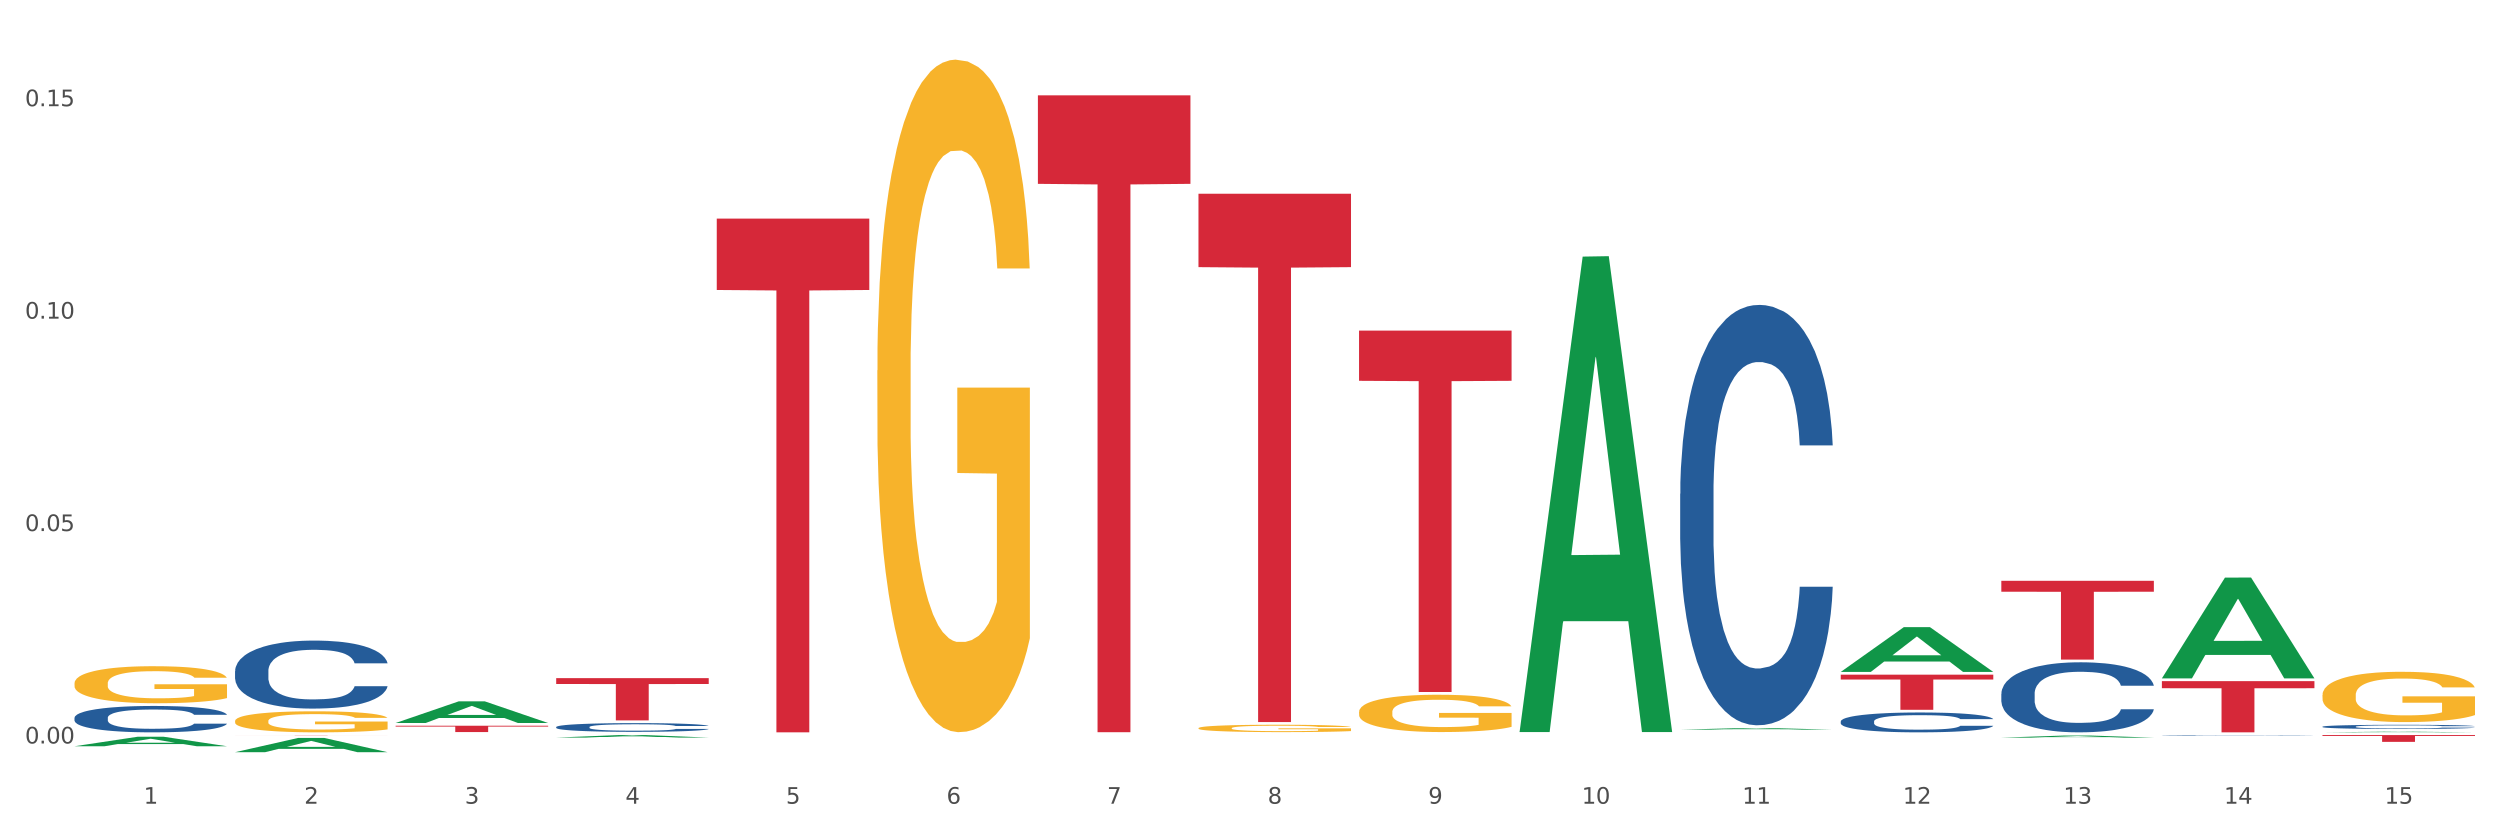<?xml version="1.0" encoding="utf-8" standalone="no"?>
<!DOCTYPE svg PUBLIC "-//W3C//DTD SVG 1.1//EN"
  "http://www.w3.org/Graphics/SVG/1.1/DTD/svg11.dtd">
<svg xmlns:xlink="http://www.w3.org/1999/xlink" width="1080pt" height="360pt" viewBox="0 0 1080 360" xmlns="http://www.w3.org/2000/svg" version="1.1">
 <rect x="0" y="0" width="1080" height="360" fill="#333333" stroke="none"/>
 <defs>
  <style type="text/css">*{stroke-linejoin: round; stroke-linecap: butt}</style>
 </defs>
 <g id="figure_1">
  <g id="patch_1">
   <path d="M 0 360 
L 1080 360 
L 1080 0 
L 0 0 
z
" style="fill: #ffffff; stroke: #ffffff; stroke-linejoin: miter"/>
  </g>
  <g id="axes_1">
   <g id="matplotlib.axis_1">
    <g id="xtick_1">
     <g id="text_1">
      <!-- 1 -->
      <g style="fill: #4d4d4d" transform="translate(62.07 347.204) scale(0.096 -0.096)">
       <defs>
        <path id="DejaVuSans-31" d="M 794 531 
L 1825 531 
L 1825 4091 
L 703 3866 
L 703 4441 
L 1819 4666 
L 2450 4666 
L 2450 531 
L 3481 531 
L 3481 0 
L 794 0 
L 794 531 
z
" transform="scale(0.016)"/>
       </defs>
       <use xlink:href="#DejaVuSans-31"/>
      </g>
     </g>
    </g>
    <g id="xtick_2">
     <g id="text_2">
      <!-- 2 -->
      <g style="fill: #4d4d4d" transform="translate(131.436 347.204) scale(0.096 -0.096)">
       <defs>
        <path id="DejaVuSans-32" d="M 1228 531 
L 3431 531 
L 3431 0 
L 469 0 
L 469 531 
Q 828 903 1448 1529 
Q 2069 2156 2228 2338 
Q 2531 2678 2651 2914 
Q 2772 3150 2772 3378 
Q 2772 3750 2511 3984 
Q 2250 4219 1831 4219 
Q 1534 4219 1204 4116 
Q 875 4013 500 3803 
L 500 4441 
Q 881 4594 1212 4672 
Q 1544 4750 1819 4750 
Q 2544 4750 2975 4387 
Q 3406 4025 3406 3419 
Q 3406 3131 3298 2873 
Q 3191 2616 2906 2266 
Q 2828 2175 2409 1742 
Q 1991 1309 1228 531 
z
" transform="scale(0.016)"/>
       </defs>
       <use xlink:href="#DejaVuSans-32"/>
      </g>
     </g>
    </g>
    <g id="xtick_3">
     <g id="text_3">
      <!-- 3 -->
      <g style="fill: #4d4d4d" transform="translate(200.802 347.204) scale(0.096 -0.096)">
       <defs>
        <path id="DejaVuSans-33" d="M 2597 2516 
Q 3050 2419 3304 2112 
Q 3559 1806 3559 1356 
Q 3559 666 3084 287 
Q 2609 -91 1734 -91 
Q 1441 -91 1130 -33 
Q 819 25 488 141 
L 488 750 
Q 750 597 1062 519 
Q 1375 441 1716 441 
Q 2309 441 2620 675 
Q 2931 909 2931 1356 
Q 2931 1769 2642 2001 
Q 2353 2234 1838 2234 
L 1294 2234 
L 1294 2753 
L 1863 2753 
Q 2328 2753 2575 2939 
Q 2822 3125 2822 3475 
Q 2822 3834 2567 4026 
Q 2313 4219 1838 4219 
Q 1578 4219 1281 4162 
Q 984 4106 628 3988 
L 628 4550 
Q 988 4650 1302 4700 
Q 1616 4750 1894 4750 
Q 2613 4750 3031 4423 
Q 3450 4097 3450 3541 
Q 3450 3153 3228 2886 
Q 3006 2619 2597 2516 
z
" transform="scale(0.016)"/>
       </defs>
       <use xlink:href="#DejaVuSans-33"/>
      </g>
     </g>
    </g>
    <g id="xtick_4">
     <g id="text_4">
      <!-- 4 -->
      <g style="fill: #4d4d4d" transform="translate(270.169 347.204) scale(0.096 -0.096)">
       <defs>
        <path id="DejaVuSans-34" d="M 2419 4116 
L 825 1625 
L 2419 1625 
L 2419 4116 
z
M 2253 4666 
L 3047 4666 
L 3047 1625 
L 3713 1625 
L 3713 1100 
L 3047 1100 
L 3047 0 
L 2419 0 
L 2419 1100 
L 313 1100 
L 313 1709 
L 2253 4666 
z
" transform="scale(0.016)"/>
       </defs>
       <use xlink:href="#DejaVuSans-34"/>
      </g>
     </g>
    </g>
    <g id="xtick_5">
     <g id="text_5">
      <!-- 5 -->
      <g style="fill: #4d4d4d" transform="translate(339.535 347.204) scale(0.096 -0.096)">
       <defs>
        <path id="DejaVuSans-35" d="M 691 4666 
L 3169 4666 
L 3169 4134 
L 1269 4134 
L 1269 2991 
Q 1406 3038 1543 3061 
Q 1681 3084 1819 3084 
Q 2600 3084 3056 2656 
Q 3513 2228 3513 1497 
Q 3513 744 3044 326 
Q 2575 -91 1722 -91 
Q 1428 -91 1123 -41 
Q 819 9 494 109 
L 494 744 
Q 775 591 1075 516 
Q 1375 441 1709 441 
Q 2250 441 2565 725 
Q 2881 1009 2881 1497 
Q 2881 1984 2565 2268 
Q 2250 2553 1709 2553 
Q 1456 2553 1204 2497 
Q 953 2441 691 2322 
L 691 4666 
z
" transform="scale(0.016)"/>
       </defs>
       <use xlink:href="#DejaVuSans-35"/>
      </g>
     </g>
    </g>
    <g id="xtick_6">
     <g id="text_6">
      <!-- 6 -->
      <g style="fill: #4d4d4d" transform="translate(408.901 347.204) scale(0.096 -0.096)">
       <defs>
        <path id="DejaVuSans-36" d="M 2113 2584 
Q 1688 2584 1439 2293 
Q 1191 2003 1191 1497 
Q 1191 994 1439 701 
Q 1688 409 2113 409 
Q 2538 409 2786 701 
Q 3034 994 3034 1497 
Q 3034 2003 2786 2293 
Q 2538 2584 2113 2584 
z
M 3366 4563 
L 3366 3988 
Q 3128 4100 2886 4159 
Q 2644 4219 2406 4219 
Q 1781 4219 1451 3797 
Q 1122 3375 1075 2522 
Q 1259 2794 1537 2939 
Q 1816 3084 2150 3084 
Q 2853 3084 3261 2657 
Q 3669 2231 3669 1497 
Q 3669 778 3244 343 
Q 2819 -91 2113 -91 
Q 1303 -91 875 529 
Q 447 1150 447 2328 
Q 447 3434 972 4092 
Q 1497 4750 2381 4750 
Q 2619 4750 2861 4703 
Q 3103 4656 3366 4563 
z
" transform="scale(0.016)"/>
       </defs>
       <use xlink:href="#DejaVuSans-36"/>
      </g>
     </g>
    </g>
    <g id="xtick_7">
     <g id="text_7">
      <!-- 7 -->
      <g style="fill: #4d4d4d" transform="translate(478.267 347.204) scale(0.096 -0.096)">
       <defs>
        <path id="DejaVuSans-37" d="M 525 4666 
L 3525 4666 
L 3525 4397 
L 1831 0 
L 1172 0 
L 2766 4134 
L 525 4134 
L 525 4666 
z
" transform="scale(0.016)"/>
       </defs>
       <use xlink:href="#DejaVuSans-37"/>
      </g>
     </g>
    </g>
    <g id="xtick_8">
     <g id="text_8">
      <!-- 8 -->
      <g style="fill: #4d4d4d" transform="translate(547.634 347.204) scale(0.096 -0.096)">
       <defs>
        <path id="DejaVuSans-38" d="M 2034 2216 
Q 1584 2216 1326 1975 
Q 1069 1734 1069 1313 
Q 1069 891 1326 650 
Q 1584 409 2034 409 
Q 2484 409 2743 651 
Q 3003 894 3003 1313 
Q 3003 1734 2745 1975 
Q 2488 2216 2034 2216 
z
M 1403 2484 
Q 997 2584 770 2862 
Q 544 3141 544 3541 
Q 544 4100 942 4425 
Q 1341 4750 2034 4750 
Q 2731 4750 3128 4425 
Q 3525 4100 3525 3541 
Q 3525 3141 3298 2862 
Q 3072 2584 2669 2484 
Q 3125 2378 3379 2068 
Q 3634 1759 3634 1313 
Q 3634 634 3220 271 
Q 2806 -91 2034 -91 
Q 1263 -91 848 271 
Q 434 634 434 1313 
Q 434 1759 690 2068 
Q 947 2378 1403 2484 
z
M 1172 3481 
Q 1172 3119 1398 2916 
Q 1625 2713 2034 2713 
Q 2441 2713 2670 2916 
Q 2900 3119 2900 3481 
Q 2900 3844 2670 4047 
Q 2441 4250 2034 4250 
Q 1625 4250 1398 4047 
Q 1172 3844 1172 3481 
z
" transform="scale(0.016)"/>
       </defs>
       <use xlink:href="#DejaVuSans-38"/>
      </g>
     </g>
    </g>
    <g id="xtick_9">
     <g id="text_9">
      <!-- 9 -->
      <g style="fill: #4d4d4d" transform="translate(617 347.204) scale(0.096 -0.096)">
       <defs>
        <path id="DejaVuSans-39" d="M 703 97 
L 703 672 
Q 941 559 1184 500 
Q 1428 441 1663 441 
Q 2288 441 2617 861 
Q 2947 1281 2994 2138 
Q 2813 1869 2534 1725 
Q 2256 1581 1919 1581 
Q 1219 1581 811 2004 
Q 403 2428 403 3163 
Q 403 3881 828 4315 
Q 1253 4750 1959 4750 
Q 2769 4750 3195 4129 
Q 3622 3509 3622 2328 
Q 3622 1225 3098 567 
Q 2575 -91 1691 -91 
Q 1453 -91 1209 -44 
Q 966 3 703 97 
z
M 1959 2075 
Q 2384 2075 2632 2365 
Q 2881 2656 2881 3163 
Q 2881 3666 2632 3958 
Q 2384 4250 1959 4250 
Q 1534 4250 1286 3958 
Q 1038 3666 1038 3163 
Q 1038 2656 1286 2365 
Q 1534 2075 1959 2075 
z
" transform="scale(0.016)"/>
       </defs>
       <use xlink:href="#DejaVuSans-39"/>
      </g>
     </g>
    </g>
    <g id="xtick_10">
     <g id="text_10">
      <!-- 10 -->
      <g style="fill: #4d4d4d" transform="translate(683.312 347.204) scale(0.096 -0.096)">
       <defs>
        <path id="DejaVuSans-30" d="M 2034 4250 
Q 1547 4250 1301 3770 
Q 1056 3291 1056 2328 
Q 1056 1369 1301 889 
Q 1547 409 2034 409 
Q 2525 409 2770 889 
Q 3016 1369 3016 2328 
Q 3016 3291 2770 3770 
Q 2525 4250 2034 4250 
z
M 2034 4750 
Q 2819 4750 3233 4129 
Q 3647 3509 3647 2328 
Q 3647 1150 3233 529 
Q 2819 -91 2034 -91 
Q 1250 -91 836 529 
Q 422 1150 422 2328 
Q 422 3509 836 4129 
Q 1250 4750 2034 4750 
z
" transform="scale(0.016)"/>
       </defs>
       <use xlink:href="#DejaVuSans-31"/>
       <use xlink:href="#DejaVuSans-30" transform="translate(63.623 0)"/>
      </g>
     </g>
    </g>
    <g id="xtick_11">
     <g id="text_11">
      <!-- 11 -->
      <g style="fill: #4d4d4d" transform="translate(752.678 347.204) scale(0.096 -0.096)">
       <use xlink:href="#DejaVuSans-31"/>
       <use xlink:href="#DejaVuSans-31" transform="translate(63.623 0)"/>
      </g>
     </g>
    </g>
    <g id="xtick_12">
     <g id="text_12">
      <!-- 12 -->
      <g style="fill: #4d4d4d" transform="translate(822.044 347.204) scale(0.096 -0.096)">
       <use xlink:href="#DejaVuSans-31"/>
       <use xlink:href="#DejaVuSans-32" transform="translate(63.623 0)"/>
      </g>
     </g>
    </g>
    <g id="xtick_13">
     <g id="text_13">
      <!-- 13 -->
      <g style="fill: #4d4d4d" transform="translate(891.411 347.204) scale(0.096 -0.096)">
       <use xlink:href="#DejaVuSans-31"/>
       <use xlink:href="#DejaVuSans-33" transform="translate(63.623 0)"/>
      </g>
     </g>
    </g>
    <g id="xtick_14">
     <g id="text_14">
      <!-- 14 -->
      <g style="fill: #4d4d4d" transform="translate(960.777 347.204) scale(0.096 -0.096)">
       <use xlink:href="#DejaVuSans-31"/>
       <use xlink:href="#DejaVuSans-34" transform="translate(63.623 0)"/>
      </g>
     </g>
    </g>
    <g id="xtick_15">
     <g id="text_15">
      <!-- 15 -->
      <g style="fill: #4d4d4d" transform="translate(1030.143 347.204) scale(0.096 -0.096)">
       <use xlink:href="#DejaVuSans-31"/>
       <use xlink:href="#DejaVuSans-35" transform="translate(63.623 0)"/>
      </g>
     </g>
    </g>
    <g id="xtick_16"/>
    <g id="xtick_17"/>
    <g id="xtick_18"/>
    <g id="xtick_19"/>
    <g id="xtick_20"/>
    <g id="xtick_21"/>
    <g id="xtick_22"/>
    <g id="xtick_23"/>
    <g id="xtick_24"/>
    <g id="xtick_25"/>
    <g id="xtick_26"/>
    <g id="xtick_27"/>
    <g id="xtick_28"/>
    <g id="xtick_29"/>
   </g>
   <g id="matplotlib.axis_2">
    <g id="ytick_1">
     <g id="text_16">
      <!-- 0.00 -->
      <g style="fill: #4d4d4d" transform="translate(10.8 321.188) scale(0.096 -0.096)">
       <defs>
        <path id="DejaVuSans-2e" d="M 684 794 
L 1344 794 
L 1344 0 
L 684 0 
L 684 794 
z
" transform="scale(0.016)"/>
       </defs>
       <use xlink:href="#DejaVuSans-30"/>
       <use xlink:href="#DejaVuSans-2e" transform="translate(63.623 0)"/>
       <use xlink:href="#DejaVuSans-30" transform="translate(95.41 0)"/>
       <use xlink:href="#DejaVuSans-30" transform="translate(159.033 0)"/>
      </g>
     </g>
    </g>
    <g id="ytick_2">
     <g id="text_17">
      <!-- 0.05 -->
      <g style="fill: #4d4d4d" transform="translate(10.8 229.421) scale(0.096 -0.096)">
       <use xlink:href="#DejaVuSans-30"/>
       <use xlink:href="#DejaVuSans-2e" transform="translate(63.623 0)"/>
       <use xlink:href="#DejaVuSans-30" transform="translate(95.41 0)"/>
       <use xlink:href="#DejaVuSans-35" transform="translate(159.033 0)"/>
      </g>
     </g>
    </g>
    <g id="ytick_3">
     <g id="text_18">
      <!-- 0.10 -->
      <g style="fill: #4d4d4d" transform="translate(10.8 137.655) scale(0.096 -0.096)">
       <use xlink:href="#DejaVuSans-30"/>
       <use xlink:href="#DejaVuSans-2e" transform="translate(63.623 0)"/>
       <use xlink:href="#DejaVuSans-31" transform="translate(95.41 0)"/>
       <use xlink:href="#DejaVuSans-30" transform="translate(159.033 0)"/>
      </g>
     </g>
    </g>
    <g id="ytick_4">
     <g id="text_19">
      <!-- 0.15 -->
      <g style="fill: #4d4d4d" transform="translate(10.8 45.889) scale(0.096 -0.096)">
       <use xlink:href="#DejaVuSans-30"/>
       <use xlink:href="#DejaVuSans-2e" transform="translate(63.623 0)"/>
       <use xlink:href="#DejaVuSans-31" transform="translate(95.41 0)"/>
       <use xlink:href="#DejaVuSans-35" transform="translate(159.033 0)"/>
      </g>
     </g>
    </g>
    <g id="ytick_5"/>
    <g id="ytick_6"/>
    <g id="ytick_7"/>
   </g>
   <g id="PolyCollection_1">
    <path d="M 32.175 322.377 
L 32.243 322.373 
L 59.417 318.279 
L 70.695 318.275 
L 98.073 322.384 
L 85.029 322.384 
L 79.119 321.428 
L 51.061 321.428 
L 50.857 321.443 
L 45.151 322.384 
L 32.175 322.384 
L 32.175 322.377 
L 54.594 320.856 
L 75.586 320.853 
L 65.192 319.151 
L 65.056 319.143 
L 64.92 319.155 
L 54.526 320.853 
L 54.594 320.856 
L 32.175 322.377 
z
" clip-path="url(#p5796f0a12b)" style="fill: #109648"/>
    <path d="M 101.541 324.938 
L 101.609 324.932 
L 128.784 318.793 
L 140.061 318.787 
L 167.439 324.95 
L 154.395 324.95 
L 148.485 323.515 
L 120.427 323.515 
L 120.224 323.538 
L 114.517 324.95 
L 101.541 324.95 
L 101.541 324.938 
L 123.96 322.658 
L 144.952 322.652 
L 134.558 320.101 
L 134.422 320.089 
L 134.286 320.106 
L 123.892 322.652 
L 123.96 322.658 
L 101.541 324.938 
z
" clip-path="url(#p5796f0a12b)" style="fill: #109648"/>
    <path d="M 170.907 312.325 
L 170.975 312.316 
L 198.15 302.987 
L 209.427 302.978 
L 236.805 312.342 
L 223.762 312.342 
L 217.851 310.162 
L 189.794 310.162 
L 189.59 310.197 
L 183.883 312.342 
L 170.907 312.342 
L 170.907 312.325 
L 193.326 308.86 
L 214.319 308.851 
L 203.924 304.974 
L 203.788 304.956 
L 203.653 304.983 
L 193.258 308.851 
L 193.326 308.86 
L 170.907 312.325 
z
" clip-path="url(#p5796f0a12b)" style="fill: #109648"/>
    <path d="M 240.274 318.634 
L 240.342 318.633 
L 267.516 317.541 
L 278.793 317.54 
L 306.172 318.636 
L 293.128 318.636 
L 287.217 318.381 
L 259.16 318.381 
L 258.956 318.385 
L 253.249 318.636 
L 240.274 318.636 
L 240.274 318.634 
L 262.693 318.229 
L 283.685 318.227 
L 273.291 317.774 
L 273.155 317.772 
L 273.019 317.775 
L 262.625 318.227 
L 262.693 318.229 
L 240.274 318.634 
z
" clip-path="url(#p5796f0a12b)" style="fill: #109648"/>
    <path d="M 32.175 295.197 
L 32.253 295.182 
L 32.253 294.656 
L 32.408 294.203 
L 33.186 293.107 
L 34.353 292.2 
L 35.209 291.718 
L 36.065 291.324 
L 37.076 290.929 
L 38.321 290.52 
L 40.578 289.92 
L 41.978 289.614 
L 43.69 289.292 
L 46.802 288.824 
L 49.058 288.561 
L 51.392 288.342 
L 55.204 288.079 
L 57.694 287.962 
L 60.339 287.874 
L 63.529 287.816 
L 65.941 287.801 
L 71.231 287.845 
L 75.744 287.977 
L 77.922 288.079 
L 80.723 288.254 
L 82.201 288.371 
L 84.613 288.605 
L 87.103 288.912 
L 88.815 289.175 
L 91.382 289.672 
L 93.327 290.169 
L 95.116 290.783 
L 96.05 291.207 
L 96.75 291.601 
L 97.373 292.054 
L 97.995 292.77 
L 83.991 292.77 
L 83.446 292.259 
L 82.59 291.777 
L 81.346 291.309 
L 80.256 291.017 
L 78.389 290.651 
L 76.677 290.417 
L 74.888 290.242 
L 72.71 290.096 
L 70.998 290.023 
L 68.586 289.964 
L 63.84 289.979 
L 60.65 290.096 
L 58.472 290.242 
L 57.071 290.374 
L 55.827 290.52 
L 54.426 290.724 
L 52.792 291.031 
L 51.625 291.309 
L 50.458 291.66 
L 49.525 292.01 
L 48.669 292.42 
L 47.969 292.858 
L 47.424 293.311 
L 46.957 293.867 
L 46.568 294.787 
L 46.568 296.79 
L 46.724 297.243 
L 47.113 297.842 
L 47.58 298.295 
L 48.358 298.836 
L 49.058 299.201 
L 50.381 299.727 
L 51.859 300.166 
L 53.026 300.443 
L 54.193 300.677 
L 56.216 300.999 
L 58.472 301.262 
L 60.417 301.423 
L 63.062 301.569 
L 64.852 301.627 
L 66.408 301.656 
L 70.22 301.656 
L 72.943 301.613 
L 75.977 301.51 
L 78.311 301.379 
L 80.256 301.218 
L 82.435 300.955 
L 83.835 300.706 
L 83.835 297.652 
L 66.719 297.637 
L 66.719 295.606 
L 98.073 295.606 
L 98.073 301.569 
L 96.75 301.876 
L 95.272 302.153 
L 93.716 302.402 
L 91.382 302.709 
L 88.581 303.001 
L 86.091 303.206 
L 83.446 303.381 
L 80.334 303.542 
L 76.288 303.688 
L 73.799 303.746 
L 70.687 303.79 
L 67.03 303.805 
L 63.84 303.776 
L 60.728 303.702 
L 57.461 303.571 
L 54.271 303.381 
L 51.859 303.191 
L 49.447 302.957 
L 46.879 302.65 
L 44.857 302.358 
L 43.301 302.095 
L 41.589 301.759 
L 39.722 301.32 
L 38.321 300.926 
L 37.076 300.516 
L 35.754 299.99 
L 34.82 299.537 
L 33.887 298.967 
L 33.342 298.543 
L 32.72 297.886 
L 32.253 296.965 
L 32.175 295.197 
z
" clip-path="url(#p5796f0a12b)" style="fill: #f7b32b"/>
    <path d="M 101.541 311.484 
L 101.619 311.476 
L 101.619 311.177 
L 101.775 310.919 
L 102.553 310.297 
L 103.72 309.782 
L 104.575 309.508 
L 105.431 309.284 
L 106.443 309.06 
L 107.688 308.828 
L 109.944 308.487 
L 111.344 308.313 
L 113.056 308.13 
L 116.168 307.865 
L 118.424 307.715 
L 120.758 307.591 
L 124.57 307.441 
L 127.06 307.375 
L 129.705 307.325 
L 132.895 307.292 
L 135.307 307.284 
L 140.598 307.309 
L 145.11 307.383 
L 147.289 307.441 
L 150.089 307.541 
L 151.568 307.607 
L 153.979 307.74 
L 156.469 307.914 
L 158.181 308.064 
L 160.748 308.346 
L 162.693 308.628 
L 164.483 308.977 
L 165.416 309.218 
L 166.117 309.442 
L 166.739 309.699 
L 167.361 310.106 
L 153.357 310.106 
L 152.812 309.815 
L 151.957 309.541 
L 150.712 309.276 
L 149.623 309.11 
L 147.755 308.902 
L 146.044 308.769 
L 144.254 308.67 
L 142.076 308.587 
L 140.364 308.545 
L 137.952 308.512 
L 133.206 308.52 
L 130.017 308.587 
L 127.838 308.67 
L 126.438 308.745 
L 125.193 308.828 
L 123.792 308.944 
L 122.159 309.118 
L 120.992 309.276 
L 119.825 309.475 
L 118.891 309.674 
L 118.035 309.907 
L 117.335 310.156 
L 116.79 310.413 
L 116.324 310.729 
L 115.935 311.251 
L 115.935 312.389 
L 116.09 312.646 
L 116.479 312.986 
L 116.946 313.244 
L 117.724 313.551 
L 118.424 313.758 
L 119.747 314.057 
L 121.225 314.306 
L 122.392 314.464 
L 123.559 314.597 
L 125.582 314.779 
L 127.838 314.929 
L 129.783 315.02 
L 132.428 315.103 
L 134.218 315.136 
L 135.774 315.153 
L 139.586 315.153 
L 142.309 315.128 
L 145.343 315.07 
L 147.678 314.995 
L 149.623 314.904 
L 151.801 314.754 
L 153.201 314.613 
L 153.201 312.878 
L 136.085 312.87 
L 136.085 311.716 
L 167.439 311.716 
L 167.439 315.103 
L 166.117 315.277 
L 164.638 315.435 
L 163.082 315.576 
L 160.748 315.751 
L 157.947 315.917 
L 155.458 316.033 
L 152.812 316.132 
L 149.7 316.224 
L 145.655 316.307 
L 143.165 316.34 
L 140.053 316.365 
L 136.396 316.373 
L 133.206 316.357 
L 130.094 316.315 
L 126.827 316.24 
L 123.637 316.132 
L 121.225 316.025 
L 118.813 315.892 
L 116.246 315.717 
L 114.223 315.551 
L 112.667 315.402 
L 110.955 315.211 
L 109.088 314.962 
L 107.688 314.738 
L 106.443 314.505 
L 105.12 314.207 
L 104.186 313.949 
L 103.253 313.626 
L 102.708 313.385 
L 102.086 313.011 
L 101.619 312.488 
L 101.541 311.484 
z
" clip-path="url(#p5796f0a12b)" style="fill: #f7b32b"/>
    <path d="M 864.57 250.892 
L 930.468 250.892 
L 930.468 255.624 
L 904.546 255.656 
L 904.546 284.939 
L 890.335 284.939 
L 890.335 255.656 
L 864.57 255.624 
L 864.57 250.924 
L 864.57 250.892 
z
" clip-path="url(#p5796f0a12b)" style="fill: #d62839"/>
    <path d="M 933.936 294.238 
L 999.834 294.238 
L 999.834 297.314 
L 973.912 297.335 
L 973.912 316.373 
L 959.702 316.373 
L 959.702 297.335 
L 933.936 297.314 
L 933.936 294.259 
L 933.936 294.238 
z
" clip-path="url(#p5796f0a12b)" style="fill: #d62839"/>
    <path d="M 587.105 142.814 
L 653.003 142.814 
L 653.003 164.513 
L 627.081 164.659 
L 627.081 298.958 
L 612.871 298.958 
L 612.871 164.659 
L 587.105 164.513 
L 587.105 142.96 
L 587.105 142.814 
z
" clip-path="url(#p5796f0a12b)" style="fill: #d62839"/>
    <path d="M 795.203 291.449 
L 861.101 291.449 
L 861.101 293.558 
L 835.179 293.573 
L 835.179 306.626 
L 820.969 306.626 
L 820.969 293.573 
L 795.203 293.558 
L 795.203 291.464 
L 795.203 291.449 
z
" clip-path="url(#p5796f0a12b)" style="fill: #d62839"/>
    <path d="M 448.372 41.183 
L 514.27 41.183 
L 514.27 79.418 
L 488.348 79.676 
L 488.348 316.317 
L 474.138 316.317 
L 474.138 79.676 
L 448.372 79.418 
L 448.372 41.442 
L 448.372 41.183 
z
" clip-path="url(#p5796f0a12b)" style="fill: #d62839"/>
    <path d="M 517.739 83.686 
L 583.636 83.686 
L 583.636 115.403 
L 557.715 115.618 
L 557.715 311.921 
L 543.504 311.921 
L 543.504 115.618 
L 517.739 115.403 
L 517.739 83.9 
L 517.739 83.686 
z
" clip-path="url(#p5796f0a12b)" style="fill: #d62839"/>
    <path d="M 1003.302 300.254 
L 1003.38 300.235 
L 1003.38 299.52 
L 1003.535 298.905 
L 1004.314 297.416 
L 1005.481 296.186 
L 1006.336 295.531 
L 1007.192 294.995 
L 1008.204 294.459 
L 1009.448 293.903 
L 1011.705 293.089 
L 1013.105 292.673 
L 1014.817 292.236 
L 1017.929 291.601 
L 1020.185 291.243 
L 1022.519 290.946 
L 1026.331 290.588 
L 1028.821 290.43 
L 1031.466 290.311 
L 1034.656 290.231 
L 1037.068 290.211 
L 1042.358 290.271 
L 1046.871 290.45 
L 1049.049 290.588 
L 1051.85 290.827 
L 1053.328 290.985 
L 1055.74 291.303 
L 1058.23 291.72 
L 1059.942 292.077 
L 1062.509 292.752 
L 1064.454 293.427 
L 1066.244 294.26 
L 1067.177 294.836 
L 1067.877 295.372 
L 1068.5 295.987 
L 1069.122 296.96 
L 1055.118 296.96 
L 1054.573 296.265 
L 1053.717 295.61 
L 1052.473 294.975 
L 1051.383 294.578 
L 1049.516 294.082 
L 1047.805 293.764 
L 1046.015 293.526 
L 1043.837 293.328 
L 1042.125 293.228 
L 1039.713 293.149 
L 1034.967 293.169 
L 1031.777 293.328 
L 1029.599 293.526 
L 1028.199 293.705 
L 1026.954 293.903 
L 1025.553 294.181 
L 1023.919 294.598 
L 1022.752 294.975 
L 1021.585 295.451 
L 1020.652 295.928 
L 1019.796 296.483 
L 1019.096 297.079 
L 1018.551 297.694 
L 1018.084 298.448 
L 1017.695 299.699 
L 1017.695 302.418 
L 1017.851 303.033 
L 1018.24 303.847 
L 1018.707 304.462 
L 1019.485 305.197 
L 1020.185 305.693 
L 1021.508 306.407 
L 1022.986 307.003 
L 1024.153 307.38 
L 1025.32 307.697 
L 1027.343 308.134 
L 1029.599 308.491 
L 1031.544 308.71 
L 1034.189 308.908 
L 1035.979 308.988 
L 1037.535 309.027 
L 1041.347 309.027 
L 1044.07 308.968 
L 1047.104 308.829 
L 1049.438 308.65 
L 1051.383 308.432 
L 1053.562 308.075 
L 1054.962 307.737 
L 1054.962 303.589 
L 1037.846 303.569 
L 1037.846 300.81 
L 1069.2 300.81 
L 1069.2 308.908 
L 1067.877 309.325 
L 1066.399 309.702 
L 1064.843 310.04 
L 1062.509 310.456 
L 1059.708 310.853 
L 1057.219 311.131 
L 1054.573 311.369 
L 1051.461 311.588 
L 1047.416 311.786 
L 1044.926 311.866 
L 1041.814 311.925 
L 1038.157 311.945 
L 1034.967 311.905 
L 1031.855 311.806 
L 1028.588 311.627 
L 1025.398 311.369 
L 1022.986 311.111 
L 1020.574 310.794 
L 1018.007 310.377 
L 1015.984 309.98 
L 1014.428 309.623 
L 1012.716 309.166 
L 1010.849 308.571 
L 1009.448 308.035 
L 1008.204 307.479 
L 1006.881 306.765 
L 1005.947 306.149 
L 1005.014 305.375 
L 1004.469 304.8 
L 1003.847 303.907 
L 1003.38 302.656 
L 1003.302 300.254 
z
" clip-path="url(#p5796f0a12b)" style="fill: #f7b32b"/>
    <path d="M 587.105 307.575 
L 587.183 307.56 
L 587.183 307.03 
L 587.338 306.574 
L 588.116 305.469 
L 589.283 304.557 
L 590.139 304.071 
L 590.995 303.673 
L 592.006 303.276 
L 593.251 302.863 
L 595.507 302.26 
L 596.908 301.951 
L 598.619 301.627 
L 601.731 301.155 
L 603.988 300.89 
L 606.322 300.67 
L 610.134 300.405 
L 612.624 300.287 
L 615.269 300.198 
L 618.459 300.14 
L 620.871 300.125 
L 626.161 300.169 
L 630.674 300.302 
L 632.852 300.405 
L 635.653 300.581 
L 637.131 300.699 
L 639.543 300.935 
L 642.033 301.244 
L 643.744 301.509 
L 646.312 302.009 
L 648.257 302.51 
L 650.046 303.128 
L 650.98 303.555 
L 651.68 303.953 
L 652.302 304.409 
L 652.925 305.131 
L 638.921 305.131 
L 638.376 304.615 
L 637.52 304.13 
L 636.275 303.658 
L 635.186 303.364 
L 633.319 302.996 
L 631.607 302.76 
L 629.818 302.584 
L 627.639 302.436 
L 625.928 302.363 
L 623.516 302.304 
L 618.77 302.319 
L 615.58 302.436 
L 613.402 302.584 
L 612.001 302.716 
L 610.756 302.863 
L 609.356 303.069 
L 607.722 303.379 
L 606.555 303.658 
L 605.388 304.012 
L 604.455 304.365 
L 603.599 304.777 
L 602.898 305.219 
L 602.354 305.676 
L 601.887 306.235 
L 601.498 307.163 
L 601.498 309.18 
L 601.654 309.636 
L 602.043 310.24 
L 602.509 310.696 
L 603.287 311.241 
L 603.988 311.609 
L 605.31 312.139 
L 606.789 312.581 
L 607.956 312.86 
L 609.123 313.096 
L 611.145 313.42 
L 613.402 313.685 
L 615.347 313.847 
L 617.992 313.994 
L 619.781 314.053 
L 621.337 314.083 
L 625.15 314.083 
L 627.873 314.038 
L 630.907 313.935 
L 633.241 313.803 
L 635.186 313.641 
L 637.365 313.376 
L 638.765 313.126 
L 638.765 310.048 
L 621.649 310.034 
L 621.649 307.987 
L 653.003 307.987 
L 653.003 313.994 
L 651.68 314.303 
L 650.202 314.583 
L 648.646 314.833 
L 646.312 315.143 
L 643.511 315.437 
L 641.021 315.643 
L 638.376 315.82 
L 635.264 315.982 
L 631.218 316.129 
L 628.729 316.188 
L 625.617 316.232 
L 621.96 316.247 
L 618.77 316.217 
L 615.658 316.144 
L 612.39 316.011 
L 609.2 315.82 
L 606.789 315.628 
L 604.377 315.393 
L 601.809 315.084 
L 599.786 314.789 
L 598.23 314.524 
L 596.519 314.186 
L 594.652 313.744 
L 593.251 313.346 
L 592.006 312.934 
L 590.684 312.404 
L 589.75 311.948 
L 588.816 311.373 
L 588.272 310.946 
L 587.649 310.284 
L 587.183 309.356 
L 587.105 307.575 
z
" clip-path="url(#p5796f0a12b)" style="fill: #f7b32b"/>
    <path d="M 517.739 314.56 
L 517.816 314.558 
L 517.816 314.453 
L 517.972 314.363 
L 518.75 314.144 
L 519.917 313.964 
L 520.773 313.868 
L 521.629 313.79 
L 522.64 313.711 
L 523.885 313.63 
L 526.141 313.51 
L 527.542 313.449 
L 529.253 313.385 
L 532.365 313.292 
L 534.621 313.24 
L 536.956 313.196 
L 540.768 313.144 
L 543.257 313.12 
L 545.903 313.103 
L 549.093 313.091 
L 551.504 313.088 
L 556.795 313.097 
L 561.307 313.123 
L 563.486 313.144 
L 566.287 313.179 
L 567.765 313.202 
L 570.177 313.248 
L 572.666 313.31 
L 574.378 313.362 
L 576.946 313.461 
L 578.891 313.56 
L 580.68 313.682 
L 581.614 313.766 
L 582.314 313.845 
L 582.936 313.935 
L 583.559 314.078 
L 569.554 314.078 
L 569.01 313.976 
L 568.154 313.88 
L 566.909 313.787 
L 565.82 313.728 
L 563.953 313.656 
L 562.241 313.609 
L 560.452 313.574 
L 558.273 313.545 
L 556.562 313.531 
L 554.15 313.519 
L 549.404 313.522 
L 546.214 313.545 
L 544.035 313.574 
L 542.635 313.6 
L 541.39 313.63 
L 539.99 313.67 
L 538.356 313.731 
L 537.189 313.787 
L 536.022 313.856 
L 535.088 313.926 
L 534.232 314.008 
L 533.532 314.095 
L 532.988 314.185 
L 532.521 314.296 
L 532.132 314.479 
L 532.132 314.878 
L 532.287 314.968 
L 532.676 315.087 
L 533.143 315.177 
L 533.921 315.285 
L 534.621 315.358 
L 535.944 315.462 
L 537.422 315.55 
L 538.589 315.605 
L 539.756 315.651 
L 541.779 315.715 
L 544.035 315.768 
L 545.981 315.8 
L 548.626 315.829 
L 550.415 315.84 
L 551.971 315.846 
L 555.784 315.846 
L 558.507 315.838 
L 561.541 315.817 
L 563.875 315.791 
L 565.82 315.759 
L 567.998 315.707 
L 569.399 315.657 
L 569.399 315.049 
L 552.282 315.046 
L 552.282 314.642 
L 583.636 314.642 
L 583.636 315.829 
L 582.314 315.89 
L 580.836 315.945 
L 579.28 315.995 
L 576.946 316.056 
L 574.145 316.114 
L 571.655 316.155 
L 569.01 316.19 
L 565.898 316.222 
L 561.852 316.251 
L 559.362 316.262 
L 556.25 316.271 
L 552.594 316.274 
L 549.404 316.268 
L 546.292 316.254 
L 543.024 316.227 
L 539.834 316.19 
L 537.422 316.152 
L 535.01 316.105 
L 532.443 316.044 
L 530.42 315.986 
L 528.864 315.934 
L 527.153 315.867 
L 525.285 315.779 
L 523.885 315.701 
L 522.64 315.619 
L 521.317 315.515 
L 520.384 315.424 
L 519.45 315.311 
L 518.906 315.227 
L 518.283 315.096 
L 517.816 314.912 
L 517.739 314.56 
z
" clip-path="url(#p5796f0a12b)" style="fill: #f7b32b"/>
    <path d="M 379.006 160.02 
L 379.084 159.755 
L 379.084 150.202 
L 379.24 141.977 
L 380.018 122.077 
L 381.185 105.626 
L 382.04 96.87 
L 382.896 89.706 
L 383.908 82.542 
L 385.152 75.112 
L 387.409 64.233 
L 388.809 58.661 
L 390.521 52.824 
L 393.633 44.333 
L 395.889 39.557 
L 398.223 35.577 
L 402.035 30.801 
L 404.525 28.678 
L 407.17 27.086 
L 410.36 26.025 
L 412.772 25.759 
L 418.062 26.556 
L 422.575 28.944 
L 424.753 30.801 
L 427.554 33.985 
L 429.032 36.108 
L 431.444 40.353 
L 433.934 45.925 
L 435.646 50.701 
L 438.213 59.723 
L 440.158 68.744 
L 441.948 79.888 
L 442.881 87.583 
L 443.581 94.747 
L 444.204 102.972 
L 444.826 115.974 
L 430.822 115.974 
L 430.277 106.687 
L 429.422 97.931 
L 428.177 89.44 
L 427.087 84.134 
L 425.22 77.5 
L 423.509 73.255 
L 421.719 70.071 
L 419.541 67.417 
L 417.829 66.091 
L 415.417 65.029 
L 410.671 65.295 
L 407.481 67.417 
L 405.303 70.071 
L 403.903 72.459 
L 402.658 75.112 
L 401.257 78.827 
L 399.624 84.399 
L 398.456 89.44 
L 397.289 95.808 
L 396.356 102.176 
L 395.5 109.606 
L 394.8 117.566 
L 394.255 125.791 
L 393.788 135.874 
L 393.399 152.59 
L 393.399 188.942 
L 393.555 197.167 
L 393.944 208.046 
L 394.411 216.271 
L 395.189 226.089 
L 395.889 232.722 
L 397.212 242.274 
L 398.69 250.234 
L 399.857 255.276 
L 401.024 259.521 
L 403.047 265.359 
L 405.303 270.135 
L 407.248 273.053 
L 409.893 275.707 
L 411.683 276.768 
L 413.239 277.299 
L 417.051 277.299 
L 419.774 276.503 
L 422.808 274.645 
L 425.142 272.257 
L 427.087 269.339 
L 429.266 264.563 
L 430.666 260.052 
L 430.666 204.596 
L 413.55 204.331 
L 413.55 167.449 
L 444.904 167.449 
L 444.904 275.707 
L 443.581 281.279 
L 442.103 286.32 
L 440.547 290.831 
L 438.213 296.403 
L 435.412 301.71 
L 432.923 305.424 
L 430.277 308.608 
L 427.165 311.527 
L 423.12 314.181 
L 420.63 315.242 
L 417.518 316.038 
L 413.861 316.303 
L 410.671 315.773 
L 407.559 314.446 
L 404.292 312.058 
L 401.102 308.608 
L 398.69 305.159 
L 396.278 300.914 
L 393.711 295.342 
L 391.688 290.035 
L 390.132 285.259 
L 388.42 279.156 
L 386.553 271.196 
L 385.152 264.032 
L 383.908 256.602 
L 382.585 247.05 
L 381.651 238.825 
L 380.718 228.477 
L 380.173 220.782 
L 379.551 208.842 
L 379.084 192.126 
L 379.006 160.02 
z
" clip-path="url(#p5796f0a12b)" style="fill: #f7b32b"/>
    <path d="M 1003.302 317.54 
L 1069.2 317.54 
L 1069.2 317.949 
L 1043.278 317.952 
L 1043.278 320.48 
L 1029.068 320.48 
L 1029.068 317.952 
L 1003.302 317.949 
L 1003.302 317.543 
L 1003.302 317.54 
z
" clip-path="url(#p5796f0a12b)" style="fill: #d62839"/>
    <path d="M 101.541 289.933 
L 101.619 289.906 
L 101.619 289.155 
L 101.853 288.135 
L 102.71 286.256 
L 103.8 284.834 
L 105.67 283.17 
L 106.682 282.472 
L 108.006 281.694 
L 110.733 280.432 
L 113.848 279.359 
L 116.029 278.769 
L 117.665 278.393 
L 121.326 277.722 
L 123.429 277.427 
L 125.61 277.185 
L 127.48 277.024 
L 130.595 276.836 
L 133.088 276.756 
L 135.97 276.729 
L 138.385 276.756 
L 141.578 276.863 
L 146.252 277.185 
L 148.044 277.373 
L 150.458 277.695 
L 152.951 278.124 
L 154.976 278.554 
L 157.313 279.171 
L 159.728 279.976 
L 162.064 280.996 
L 163.7 281.935 
L 165.024 282.928 
L 166.193 284.136 
L 167.05 285.451 
L 167.439 286.552 
L 153.185 286.552 
L 152.795 285.559 
L 152.016 284.485 
L 151.237 283.76 
L 150.38 283.17 
L 149.056 282.499 
L 147.888 282.07 
L 145.941 281.56 
L 144.149 281.238 
L 142.669 281.05 
L 140.877 280.889 
L 137.061 280.728 
L 134.334 280.728 
L 132.621 280.781 
L 130.518 280.916 
L 128.726 281.103 
L 126.623 281.425 
L 124.987 281.774 
L 123.351 282.231 
L 122.417 282.553 
L 121.015 283.143 
L 120.08 283.626 
L 118.834 284.458 
L 118.133 285.049 
L 116.886 286.578 
L 116.341 287.706 
L 116.107 288.484 
L 115.952 289.343 
L 115.952 293.529 
L 116.419 295.408 
L 116.808 296.213 
L 117.431 297.126 
L 118.6 298.307 
L 120.314 299.461 
L 122.105 300.293 
L 123.585 300.803 
L 124.987 301.178 
L 126.389 301.473 
L 128.103 301.742 
L 129.505 301.903 
L 131.608 302.064 
L 134.101 302.144 
L 136.048 302.144 
L 140.021 302.01 
L 141.812 301.876 
L 143.526 301.688 
L 145.395 301.393 
L 146.875 301.071 
L 147.732 300.829 
L 149.134 300.319 
L 150.225 299.783 
L 151.159 299.165 
L 151.783 298.629 
L 152.484 297.824 
L 153.029 296.911 
L 153.185 296.428 
L 167.439 296.428 
L 167.128 297.394 
L 166.582 298.333 
L 165.492 299.595 
L 164.635 300.319 
L 163.311 301.205 
L 161.909 301.957 
L 159.961 302.789 
L 158.17 303.406 
L 156.3 303.943 
L 154.275 304.426 
L 150.614 305.097 
L 149.29 305.284 
L 146.486 305.607 
L 144.305 305.794 
L 141.111 305.982 
L 137.84 306.09 
L 134.412 306.116 
L 131.374 306.063 
L 128.025 305.902 
L 125.922 305.741 
L 123.585 305.499 
L 120.859 305.123 
L 118.288 304.667 
L 115.874 304.13 
L 113.615 303.513 
L 111.512 302.815 
L 108.785 301.661 
L 106.76 300.534 
L 105.28 299.487 
L 104.267 298.602 
L 103.255 297.475 
L 102.71 296.696 
L 101.853 294.818 
L 101.541 293.073 
L 101.541 289.933 
z
" clip-path="url(#p5796f0a12b)" style="fill: #255c99"/>
    <path d="M 240.274 314.078 
L 240.352 314.075 
L 240.352 313.978 
L 240.585 313.847 
L 241.442 313.606 
L 242.533 313.423 
L 244.402 313.209 
L 245.415 313.12 
L 246.739 313.02 
L 249.465 312.858 
L 252.581 312.72 
L 254.762 312.644 
L 256.398 312.596 
L 260.059 312.51 
L 262.162 312.472 
L 264.343 312.441 
L 266.212 312.42 
L 269.328 312.396 
L 271.821 312.385 
L 274.703 312.382 
L 277.117 312.385 
L 280.311 312.399 
L 284.985 312.441 
L 286.776 312.465 
L 289.191 312.506 
L 291.683 312.561 
L 293.709 312.616 
L 296.045 312.696 
L 298.46 312.799 
L 300.797 312.93 
L 302.433 313.051 
L 303.757 313.178 
L 304.925 313.334 
L 305.782 313.503 
L 306.172 313.644 
L 291.917 313.644 
L 291.528 313.516 
L 290.749 313.378 
L 289.97 313.285 
L 289.113 313.209 
L 287.789 313.123 
L 286.62 313.068 
L 284.673 313.003 
L 282.881 312.961 
L 281.401 312.937 
L 279.61 312.916 
L 275.793 312.896 
L 273.067 312.896 
L 271.353 312.903 
L 269.25 312.92 
L 267.458 312.944 
L 265.355 312.985 
L 263.72 313.03 
L 262.084 313.089 
L 261.149 313.13 
L 259.747 313.206 
L 258.812 313.268 
L 257.566 313.375 
L 256.865 313.451 
L 255.619 313.647 
L 255.073 313.792 
L 254.84 313.892 
L 254.684 314.003 
L 254.684 314.54 
L 255.151 314.782 
L 255.541 314.885 
L 256.164 315.002 
L 257.332 315.154 
L 259.046 315.302 
L 260.838 315.409 
L 262.318 315.475 
L 263.72 315.523 
L 265.122 315.561 
L 266.835 315.595 
L 268.237 315.616 
L 270.341 315.637 
L 272.833 315.647 
L 274.78 315.647 
L 278.753 315.63 
L 280.545 315.613 
L 282.258 315.589 
L 284.128 315.551 
L 285.608 315.509 
L 286.465 315.478 
L 287.867 315.413 
L 288.957 315.344 
L 289.892 315.264 
L 290.515 315.196 
L 291.216 315.092 
L 291.761 314.975 
L 291.917 314.913 
L 306.172 314.913 
L 305.86 315.037 
L 305.315 315.158 
L 304.224 315.32 
L 303.367 315.413 
L 302.043 315.527 
L 300.641 315.623 
L 298.694 315.73 
L 296.902 315.809 
L 295.033 315.878 
L 293.008 315.94 
L 289.347 316.026 
L 288.022 316.051 
L 285.218 316.092 
L 283.037 316.116 
L 279.844 316.14 
L 276.572 316.154 
L 273.145 316.157 
L 270.107 316.151 
L 266.757 316.13 
L 264.654 316.109 
L 262.318 316.078 
L 259.591 316.03 
L 257.021 315.971 
L 254.606 315.902 
L 252.347 315.823 
L 250.244 315.733 
L 247.518 315.585 
L 245.493 315.44 
L 244.013 315.306 
L 243 315.192 
L 241.987 315.047 
L 241.442 314.947 
L 240.585 314.706 
L 240.274 314.482 
L 240.274 314.078 
z
" clip-path="url(#p5796f0a12b)" style="fill: #255c99"/>
    <path d="M 725.837 213.32 
L 725.915 213.154 
L 725.915 208.51 
L 726.149 202.208 
L 727.006 190.598 
L 728.096 181.808 
L 729.966 171.525 
L 730.978 167.213 
L 732.302 162.403 
L 735.029 154.608 
L 738.144 147.974 
L 740.325 144.325 
L 741.961 142.003 
L 745.622 137.857 
L 747.725 136.032 
L 749.906 134.54 
L 751.776 133.544 
L 754.891 132.383 
L 757.384 131.886 
L 760.266 131.72 
L 762.681 131.886 
L 765.874 132.549 
L 770.548 134.54 
L 772.34 135.701 
L 774.754 137.691 
L 777.247 140.344 
L 779.272 142.998 
L 781.609 146.813 
L 784.024 151.788 
L 786.36 158.091 
L 787.996 163.896 
L 789.32 170.032 
L 790.489 177.496 
L 791.346 185.622 
L 791.735 192.422 
L 777.481 192.422 
L 777.091 186.286 
L 776.312 179.652 
L 775.533 175.174 
L 774.676 171.525 
L 773.352 167.378 
L 772.184 164.725 
L 770.237 161.574 
L 768.445 159.583 
L 766.965 158.422 
L 765.173 157.427 
L 761.357 156.432 
L 758.63 156.432 
L 756.917 156.764 
L 754.814 157.593 
L 753.022 158.754 
L 750.919 160.744 
L 749.283 162.9 
L 747.647 165.72 
L 746.713 167.71 
L 745.311 171.359 
L 744.376 174.344 
L 743.13 179.486 
L 742.429 183.135 
L 741.182 192.588 
L 740.637 199.554 
L 740.403 204.364 
L 740.248 209.671 
L 740.248 235.544 
L 740.715 247.154 
L 741.104 252.129 
L 741.727 257.768 
L 742.896 265.066 
L 744.61 272.198 
L 746.401 277.339 
L 747.881 280.49 
L 749.283 282.812 
L 750.685 284.637 
L 752.399 286.295 
L 753.801 287.29 
L 755.904 288.285 
L 758.397 288.783 
L 760.344 288.783 
L 764.317 287.954 
L 766.108 287.124 
L 767.822 285.963 
L 769.691 284.139 
L 771.171 282.149 
L 772.028 280.656 
L 773.43 277.505 
L 774.521 274.188 
L 775.455 270.373 
L 776.079 267.056 
L 776.78 262.081 
L 777.325 256.442 
L 777.481 253.456 
L 791.735 253.456 
L 791.424 259.427 
L 790.878 265.232 
L 789.788 273.027 
L 788.931 277.505 
L 787.607 282.978 
L 786.205 287.622 
L 784.257 292.763 
L 782.466 296.578 
L 780.596 299.895 
L 778.571 302.881 
L 774.91 307.027 
L 773.586 308.188 
L 770.782 310.178 
L 768.601 311.339 
L 765.407 312.5 
L 762.136 313.163 
L 758.708 313.329 
L 755.67 312.998 
L 752.321 312.002 
L 750.218 311.007 
L 747.881 309.515 
L 745.155 307.193 
L 742.584 304.373 
L 740.17 301.056 
L 737.911 297.242 
L 735.808 292.929 
L 733.081 285.798 
L 731.056 278.832 
L 729.576 272.364 
L 728.563 266.89 
L 727.551 259.925 
L 727.006 255.115 
L 726.149 243.505 
L 725.837 232.725 
L 725.837 213.32 
z
" clip-path="url(#p5796f0a12b)" style="fill: #255c99"/>
    <path d="M 795.203 311.648 
L 795.281 311.64 
L 795.281 311.421 
L 795.515 311.123 
L 796.372 310.574 
L 797.462 310.159 
L 799.332 309.673 
L 800.344 309.47 
L 801.669 309.242 
L 804.395 308.874 
L 807.511 308.561 
L 809.692 308.388 
L 811.327 308.279 
L 814.988 308.083 
L 817.092 307.996 
L 819.273 307.926 
L 821.142 307.879 
L 824.258 307.824 
L 826.75 307.801 
L 829.632 307.793 
L 832.047 307.801 
L 835.241 307.832 
L 839.914 307.926 
L 841.706 307.981 
L 844.121 308.075 
L 846.613 308.2 
L 848.638 308.326 
L 850.975 308.506 
L 853.39 308.741 
L 855.727 309.039 
L 857.362 309.313 
L 858.687 309.603 
L 859.855 309.955 
L 860.712 310.339 
L 861.101 310.661 
L 846.847 310.661 
L 846.457 310.371 
L 845.678 310.057 
L 844.899 309.846 
L 844.043 309.673 
L 842.718 309.477 
L 841.55 309.352 
L 839.603 309.203 
L 837.811 309.109 
L 836.331 309.054 
L 834.54 309.007 
L 830.723 308.96 
L 827.997 308.96 
L 826.283 308.976 
L 824.18 309.015 
L 822.388 309.07 
L 820.285 309.164 
L 818.649 309.266 
L 817.014 309.399 
L 816.079 309.493 
L 814.677 309.666 
L 813.742 309.807 
L 812.496 310.049 
L 811.795 310.222 
L 810.548 310.669 
L 810.003 310.998 
L 809.77 311.225 
L 809.614 311.476 
L 809.614 312.698 
L 810.081 313.247 
L 810.471 313.482 
L 811.094 313.748 
L 812.262 314.093 
L 813.976 314.43 
L 815.767 314.673 
L 817.247 314.822 
L 818.649 314.931 
L 820.051 315.018 
L 821.765 315.096 
L 823.167 315.143 
L 825.27 315.19 
L 827.763 315.213 
L 829.71 315.213 
L 833.683 315.174 
L 835.474 315.135 
L 837.188 315.08 
L 839.057 314.994 
L 840.537 314.9 
L 841.394 314.829 
L 842.796 314.681 
L 843.887 314.524 
L 844.822 314.344 
L 845.445 314.187 
L 846.146 313.952 
L 846.691 313.685 
L 846.847 313.544 
L 861.101 313.544 
L 860.79 313.826 
L 860.245 314.101 
L 859.154 314.469 
L 858.297 314.681 
L 856.973 314.939 
L 855.571 315.159 
L 853.624 315.402 
L 851.832 315.582 
L 849.963 315.738 
L 847.937 315.88 
L 844.276 316.075 
L 842.952 316.13 
L 840.148 316.224 
L 837.967 316.279 
L 834.773 316.334 
L 831.502 316.365 
L 828.074 316.373 
L 825.037 316.358 
L 821.687 316.31 
L 819.584 316.263 
L 817.247 316.193 
L 814.521 316.083 
L 811.951 315.95 
L 809.536 315.793 
L 807.277 315.613 
L 805.174 315.409 
L 802.448 315.072 
L 800.422 314.743 
L 798.942 314.438 
L 797.93 314.179 
L 796.917 313.85 
L 796.372 313.623 
L 795.515 313.074 
L 795.203 312.565 
L 795.203 311.648 
z
" clip-path="url(#p5796f0a12b)" style="fill: #255c99"/>
    <path d="M 864.57 299.706 
L 864.648 299.678 
L 864.648 298.904 
L 864.881 297.854 
L 865.738 295.919 
L 866.829 294.454 
L 868.698 292.74 
L 869.711 292.022 
L 871.035 291.22 
L 873.761 289.921 
L 876.877 288.815 
L 879.058 288.207 
L 880.694 287.82 
L 884.355 287.129 
L 886.458 286.825 
L 888.639 286.576 
L 890.508 286.411 
L 893.624 286.217 
L 896.117 286.134 
L 898.999 286.107 
L 901.413 286.134 
L 904.607 286.245 
L 909.281 286.576 
L 911.072 286.77 
L 913.487 287.102 
L 915.979 287.544 
L 918.005 287.986 
L 920.341 288.622 
L 922.756 289.451 
L 925.093 290.501 
L 926.729 291.469 
L 928.053 292.492 
L 929.221 293.735 
L 930.078 295.09 
L 930.468 296.223 
L 916.213 296.223 
L 915.824 295.2 
L 915.045 294.095 
L 914.266 293.348 
L 913.409 292.74 
L 912.085 292.049 
L 910.916 291.607 
L 908.969 291.082 
L 907.177 290.75 
L 905.697 290.557 
L 903.906 290.391 
L 900.089 290.225 
L 897.363 290.225 
L 895.649 290.28 
L 893.546 290.419 
L 891.754 290.612 
L 889.651 290.944 
L 888.016 291.303 
L 886.38 291.773 
L 885.445 292.105 
L 884.043 292.713 
L 883.108 293.21 
L 881.862 294.067 
L 881.161 294.675 
L 879.915 296.251 
L 879.369 297.412 
L 879.136 298.213 
L 878.98 299.098 
L 878.98 303.41 
L 879.447 305.345 
L 879.837 306.174 
L 880.46 307.114 
L 881.628 308.33 
L 883.342 309.518 
L 885.134 310.375 
L 886.614 310.9 
L 888.016 311.287 
L 889.418 311.591 
L 891.131 311.868 
L 892.533 312.034 
L 894.637 312.199 
L 897.129 312.282 
L 899.076 312.282 
L 903.049 312.144 
L 904.841 312.006 
L 906.554 311.812 
L 908.424 311.508 
L 909.904 311.177 
L 910.76 310.928 
L 912.163 310.403 
L 913.253 309.85 
L 914.188 309.214 
L 914.811 308.661 
L 915.512 307.832 
L 916.057 306.892 
L 916.213 306.395 
L 930.468 306.395 
L 930.156 307.39 
L 929.611 308.357 
L 928.52 309.656 
L 927.663 310.403 
L 926.339 311.315 
L 924.937 312.089 
L 922.99 312.946 
L 921.198 313.581 
L 919.329 314.134 
L 917.304 314.632 
L 913.643 315.323 
L 912.318 315.516 
L 909.514 315.848 
L 907.333 316.041 
L 904.14 316.235 
L 900.868 316.346 
L 897.441 316.373 
L 894.403 316.318 
L 891.053 316.152 
L 888.95 315.986 
L 886.614 315.737 
L 883.887 315.35 
L 881.317 314.881 
L 878.902 314.328 
L 876.643 313.692 
L 874.54 312.973 
L 871.814 311.785 
L 869.789 310.624 
L 868.309 309.546 
L 867.296 308.634 
L 866.283 307.473 
L 865.738 306.671 
L 864.881 304.736 
L 864.57 302.94 
L 864.57 299.706 
z
" clip-path="url(#p5796f0a12b)" style="fill: #255c99"/>
    <path d="M 933.936 317.776 
L 934.014 317.776 
L 934.014 317.77 
L 934.247 317.761 
L 935.104 317.745 
L 936.195 317.733 
L 938.064 317.719 
L 939.077 317.714 
L 940.401 317.707 
L 943.127 317.696 
L 946.243 317.687 
L 948.424 317.682 
L 950.06 317.679 
L 953.721 317.674 
L 955.824 317.671 
L 958.005 317.669 
L 959.874 317.668 
L 962.99 317.666 
L 965.483 317.665 
L 968.365 317.665 
L 970.779 317.665 
L 973.973 317.666 
L 978.647 317.669 
L 980.438 317.671 
L 982.853 317.673 
L 985.346 317.677 
L 987.371 317.681 
L 989.708 317.686 
L 992.122 317.693 
L 994.459 317.701 
L 996.095 317.709 
L 997.419 317.717 
L 998.587 317.728 
L 999.444 317.739 
L 999.834 317.748 
L 985.579 317.748 
L 985.19 317.74 
L 984.411 317.731 
L 983.632 317.724 
L 982.775 317.719 
L 981.451 317.714 
L 980.283 317.71 
L 978.335 317.706 
L 976.544 317.703 
L 975.064 317.702 
L 973.272 317.7 
L 969.455 317.699 
L 966.729 317.699 
L 965.015 317.699 
L 962.912 317.7 
L 961.121 317.702 
L 959.018 317.705 
L 957.382 317.708 
L 955.746 317.712 
L 954.811 317.714 
L 953.409 317.719 
L 952.475 317.723 
L 951.228 317.73 
L 950.527 317.735 
L 949.281 317.748 
L 948.736 317.758 
L 948.502 317.764 
L 948.346 317.771 
L 948.346 317.807 
L 948.814 317.823 
L 949.203 317.829 
L 949.826 317.837 
L 950.995 317.847 
L 952.708 317.857 
L 954.5 317.864 
L 955.98 317.868 
L 957.382 317.871 
L 958.784 317.874 
L 960.498 317.876 
L 961.9 317.877 
L 964.003 317.879 
L 966.495 317.879 
L 968.443 317.879 
L 972.415 317.878 
L 974.207 317.877 
L 975.92 317.875 
L 977.79 317.873 
L 979.27 317.87 
L 980.127 317.868 
L 981.529 317.864 
L 982.619 317.859 
L 983.554 317.854 
L 984.177 317.85 
L 984.878 317.843 
L 985.423 317.835 
L 985.579 317.831 
L 999.834 317.831 
L 999.522 317.839 
L 998.977 317.847 
L 997.886 317.858 
L 997.03 317.864 
L 995.705 317.871 
L 994.303 317.878 
L 992.356 317.885 
L 990.564 317.89 
L 988.695 317.894 
L 986.67 317.898 
L 983.009 317.904 
L 981.685 317.906 
L 978.88 317.908 
L 976.699 317.91 
L 973.506 317.912 
L 970.234 317.913 
L 966.807 317.913 
L 963.769 317.912 
L 960.42 317.911 
L 958.317 317.91 
L 955.98 317.908 
L 953.253 317.904 
L 950.683 317.901 
L 948.268 317.896 
L 946.009 317.891 
L 943.906 317.885 
L 941.18 317.875 
L 939.155 317.866 
L 937.675 317.857 
L 936.662 317.849 
L 935.65 317.84 
L 935.104 317.833 
L 934.247 317.818 
L 933.936 317.803 
L 933.936 317.776 
z
" clip-path="url(#p5796f0a12b)" style="fill: #255c99"/>
    <path d="M 1003.302 313.923 
L 1003.38 313.921 
L 1003.38 313.875 
L 1003.614 313.812 
L 1004.47 313.697 
L 1005.561 313.61 
L 1007.43 313.507 
L 1008.443 313.465 
L 1009.767 313.417 
L 1012.494 313.339 
L 1015.609 313.274 
L 1017.79 313.237 
L 1019.426 313.214 
L 1023.087 313.173 
L 1025.19 313.155 
L 1027.371 313.14 
L 1029.241 313.13 
L 1032.356 313.119 
L 1034.849 313.114 
L 1037.731 313.112 
L 1040.146 313.114 
L 1043.339 313.12 
L 1048.013 313.14 
L 1049.805 313.152 
L 1052.219 313.171 
L 1054.712 313.198 
L 1056.737 313.224 
L 1059.074 313.262 
L 1061.489 313.311 
L 1063.825 313.374 
L 1065.461 313.432 
L 1066.785 313.493 
L 1067.954 313.567 
L 1068.811 313.647 
L 1069.2 313.715 
L 1054.945 313.715 
L 1054.556 313.654 
L 1053.777 313.588 
L 1052.998 313.544 
L 1052.141 313.507 
L 1050.817 313.466 
L 1049.649 313.44 
L 1047.701 313.409 
L 1045.91 313.389 
L 1044.43 313.377 
L 1042.638 313.367 
L 1038.822 313.358 
L 1036.095 313.358 
L 1034.382 313.361 
L 1032.278 313.369 
L 1030.487 313.381 
L 1028.384 313.4 
L 1026.748 313.422 
L 1025.112 313.45 
L 1024.178 313.47 
L 1022.775 313.506 
L 1021.841 313.535 
L 1020.594 313.587 
L 1019.893 313.623 
L 1018.647 313.717 
L 1018.102 313.786 
L 1017.868 313.834 
L 1017.712 313.886 
L 1017.712 314.143 
L 1018.18 314.259 
L 1018.569 314.308 
L 1019.192 314.364 
L 1020.361 314.437 
L 1022.074 314.507 
L 1023.866 314.558 
L 1025.346 314.59 
L 1026.748 314.613 
L 1028.15 314.631 
L 1029.864 314.647 
L 1031.266 314.657 
L 1033.369 314.667 
L 1035.862 314.672 
L 1037.809 314.672 
L 1041.781 314.664 
L 1043.573 314.656 
L 1045.287 314.644 
L 1047.156 314.626 
L 1048.636 314.606 
L 1049.493 314.591 
L 1050.895 314.56 
L 1051.986 314.527 
L 1052.92 314.489 
L 1053.543 314.456 
L 1054.244 314.407 
L 1054.79 314.351 
L 1054.945 314.321 
L 1069.2 314.321 
L 1068.888 314.381 
L 1068.343 314.438 
L 1067.253 314.516 
L 1066.396 314.56 
L 1065.072 314.614 
L 1063.67 314.661 
L 1061.722 314.712 
L 1059.931 314.75 
L 1058.061 314.783 
L 1056.036 314.812 
L 1052.375 314.853 
L 1051.051 314.865 
L 1048.247 314.885 
L 1046.066 314.896 
L 1042.872 314.908 
L 1039.6 314.914 
L 1036.173 314.916 
L 1033.135 314.913 
L 1029.786 314.903 
L 1027.683 314.893 
L 1025.346 314.878 
L 1022.62 314.855 
L 1020.049 314.827 
L 1017.634 314.794 
L 1015.376 314.756 
L 1013.272 314.713 
L 1010.546 314.642 
L 1008.521 314.573 
L 1007.041 314.509 
L 1006.028 314.455 
L 1005.016 314.386 
L 1004.47 314.338 
L 1003.614 314.222 
L 1003.302 314.115 
L 1003.302 313.923 
z
" clip-path="url(#p5796f0a12b)" style="fill: #255c99"/>
    <path d="M 32.175 310.095 
L 32.253 310.084 
L 32.253 309.793 
L 32.487 309.397 
L 33.343 308.668 
L 34.434 308.116 
L 36.303 307.471 
L 37.316 307.2 
L 38.64 306.898 
L 41.366 306.409 
L 44.482 305.992 
L 46.663 305.763 
L 48.299 305.617 
L 51.96 305.357 
L 54.063 305.243 
L 56.244 305.149 
L 58.114 305.086 
L 61.229 305.014 
L 63.722 304.982 
L 66.604 304.972 
L 69.019 304.982 
L 72.212 305.024 
L 76.886 305.149 
L 78.677 305.222 
L 81.092 305.347 
L 83.585 305.513 
L 85.61 305.68 
L 87.947 305.919 
L 90.361 306.232 
L 92.698 306.627 
L 94.334 306.992 
L 95.658 307.377 
L 96.827 307.846 
L 97.683 308.356 
L 98.073 308.783 
L 83.818 308.783 
L 83.429 308.398 
L 82.65 307.981 
L 81.871 307.7 
L 81.014 307.471 
L 79.69 307.211 
L 78.522 307.044 
L 76.574 306.846 
L 74.783 306.721 
L 73.303 306.648 
L 71.511 306.586 
L 67.694 306.523 
L 64.968 306.523 
L 63.255 306.544 
L 61.151 306.596 
L 59.36 306.669 
L 57.257 306.794 
L 55.621 306.929 
L 53.985 307.106 
L 53.05 307.231 
L 51.648 307.46 
L 50.714 307.648 
L 49.467 307.971 
L 48.766 308.2 
L 47.52 308.793 
L 46.975 309.23 
L 46.741 309.532 
L 46.585 309.866 
L 46.585 311.49 
L 47.053 312.219 
L 47.442 312.531 
L 48.065 312.885 
L 49.234 313.343 
L 50.947 313.791 
L 52.739 314.114 
L 54.219 314.312 
L 55.621 314.457 
L 57.023 314.572 
L 58.737 314.676 
L 60.139 314.738 
L 62.242 314.801 
L 64.734 314.832 
L 66.682 314.832 
L 70.654 314.78 
L 72.446 314.728 
L 74.16 314.655 
L 76.029 314.541 
L 77.509 314.416 
L 78.366 314.322 
L 79.768 314.124 
L 80.858 313.916 
L 81.793 313.676 
L 82.416 313.468 
L 83.117 313.156 
L 83.663 312.802 
L 83.818 312.614 
L 98.073 312.614 
L 97.761 312.989 
L 97.216 313.354 
L 96.126 313.843 
L 95.269 314.124 
L 93.945 314.468 
L 92.542 314.759 
L 90.595 315.082 
L 88.804 315.322 
L 86.934 315.53 
L 84.909 315.717 
L 81.248 315.978 
L 79.924 316.05 
L 77.12 316.175 
L 74.939 316.248 
L 71.745 316.321 
L 68.473 316.363 
L 65.046 316.373 
L 62.008 316.352 
L 58.659 316.29 
L 56.556 316.227 
L 54.219 316.134 
L 51.493 315.988 
L 48.922 315.811 
L 46.507 315.603 
L 44.248 315.363 
L 42.145 315.092 
L 39.419 314.645 
L 37.394 314.207 
L 35.914 313.801 
L 34.901 313.458 
L 33.889 313.02 
L 33.343 312.719 
L 32.487 311.99 
L 32.175 311.313 
L 32.175 310.095 
z
" clip-path="url(#p5796f0a12b)" style="fill: #255c99"/>
    <path d="M 170.907 313.509 
L 236.805 313.509 
L 236.805 313.89 
L 210.883 313.892 
L 210.883 316.246 
L 196.673 316.246 
L 196.673 313.892 
L 170.907 313.89 
L 170.907 313.512 
L 170.907 313.509 
z
" clip-path="url(#p5796f0a12b)" style="fill: #d62839"/>
    <path d="M 240.274 292.956 
L 306.172 292.956 
L 306.172 295.493 
L 280.25 295.51 
L 280.25 311.215 
L 266.039 311.215 
L 266.039 295.51 
L 240.274 295.493 
L 240.274 292.973 
L 240.274 292.956 
z
" clip-path="url(#p5796f0a12b)" style="fill: #d62839"/>
    <path d="M 309.64 94.429 
L 375.538 94.429 
L 375.538 125.271 
L 349.616 125.479 
L 349.616 316.368 
L 335.406 316.368 
L 335.406 125.479 
L 309.64 125.271 
L 309.64 94.637 
L 309.64 94.429 
z
" clip-path="url(#p5796f0a12b)" style="fill: #d62839"/>
    <path d="M 101.541 317.54 
L 167.439 317.54 
L 167.439 317.551 
L 141.517 317.551 
L 141.517 317.62 
L 127.307 317.62 
L 127.307 317.551 
L 101.541 317.551 
L 101.541 317.54 
L 101.541 317.54 
z
" clip-path="url(#p5796f0a12b)" style="fill: #d62839"/>
    <path d="M 864.57 318.661 
L 864.638 318.66 
L 891.812 317.746 
L 903.089 317.745 
L 930.468 318.663 
L 917.424 318.663 
L 911.513 318.449 
L 883.456 318.449 
L 883.252 318.453 
L 877.545 318.663 
L 864.57 318.663 
L 864.57 318.661 
L 886.989 318.322 
L 907.981 318.321 
L 897.587 317.941 
L 897.451 317.939 
L 897.315 317.942 
L 886.921 318.321 
L 886.989 318.322 
L 864.57 318.661 
z
" clip-path="url(#p5796f0a12b)" style="fill: #109648"/>
    <path d="M 725.837 315.219 
L 725.905 315.219 
L 753.08 314.497 
L 764.357 314.496 
L 791.735 315.221 
L 778.691 315.221 
L 772.781 315.052 
L 744.723 315.052 
L 744.52 315.055 
L 738.813 315.221 
L 725.837 315.221 
L 725.837 315.219 
L 748.256 314.951 
L 769.248 314.951 
L 758.854 314.651 
L 758.718 314.649 
L 758.582 314.651 
L 748.188 314.951 
L 748.256 314.951 
L 725.837 315.219 
z
" clip-path="url(#p5796f0a12b)" style="fill: #109648"/>
    <path d="M 656.471 315.858 
L 656.539 315.665 
L 683.713 110.854 
L 694.991 110.661 
L 722.369 316.244 
L 709.325 316.244 
L 703.415 268.371 
L 675.357 268.371 
L 675.153 269.143 
L 669.447 316.244 
L 656.471 316.244 
L 656.471 315.858 
L 678.89 239.802 
L 699.882 239.609 
L 689.488 154.48 
L 689.352 154.094 
L 689.216 154.673 
L 678.822 239.609 
L 678.89 239.802 
L 656.471 315.858 
z
" clip-path="url(#p5796f0a12b)" style="fill: #109648"/>
    <path d="M 795.203 290.246 
L 795.271 290.228 
L 822.446 270.927 
L 833.723 270.909 
L 861.101 290.282 
L 848.058 290.282 
L 842.147 285.771 
L 814.09 285.771 
L 813.886 285.844 
L 808.179 290.282 
L 795.203 290.282 
L 795.203 290.246 
L 817.622 283.079 
L 838.615 283.061 
L 828.22 275.038 
L 828.084 275.002 
L 827.949 275.057 
L 817.554 283.061 
L 817.622 283.079 
L 795.203 290.246 
z
" clip-path="url(#p5796f0a12b)" style="fill: #109648"/>
    <path d="M 1003.302 316.373 
L 1003.37 316.372 
L 1030.544 316.083 
L 1041.822 316.083 
L 1069.2 316.373 
L 1056.156 316.373 
L 1050.246 316.306 
L 1022.188 316.306 
L 1021.984 316.307 
L 1016.278 316.373 
L 1003.302 316.373 
L 1003.302 316.373 
L 1025.721 316.265 
L 1046.713 316.265 
L 1036.319 316.145 
L 1036.183 316.144 
L 1036.047 316.145 
L 1025.653 316.265 
L 1025.721 316.265 
L 1003.302 316.373 
z
" clip-path="url(#p5796f0a12b)" style="fill: #109648"/>
    <path d="M 933.936 292.989 
L 934.004 292.948 
L 961.178 249.53 
L 972.456 249.489 
L 999.834 293.071 
L 986.79 293.071 
L 980.88 282.922 
L 952.822 282.922 
L 952.618 283.086 
L 946.912 293.071 
L 933.936 293.071 
L 933.936 292.989 
L 956.355 276.866 
L 977.347 276.825 
L 966.953 258.778 
L 966.817 258.697 
L 966.681 258.819 
L 956.287 276.825 
L 956.355 276.866 
L 933.936 292.989 
z
" clip-path="url(#p5796f0a12b)" style="fill: #109648"/>
   </g>
  </g>
 </g>
 <defs>
  <clipPath id="p5796f0a12b">
   <rect x="32.175" y="10.8" width="1037.025" height="329.109"/>
  </clipPath>
 </defs>
</svg>
